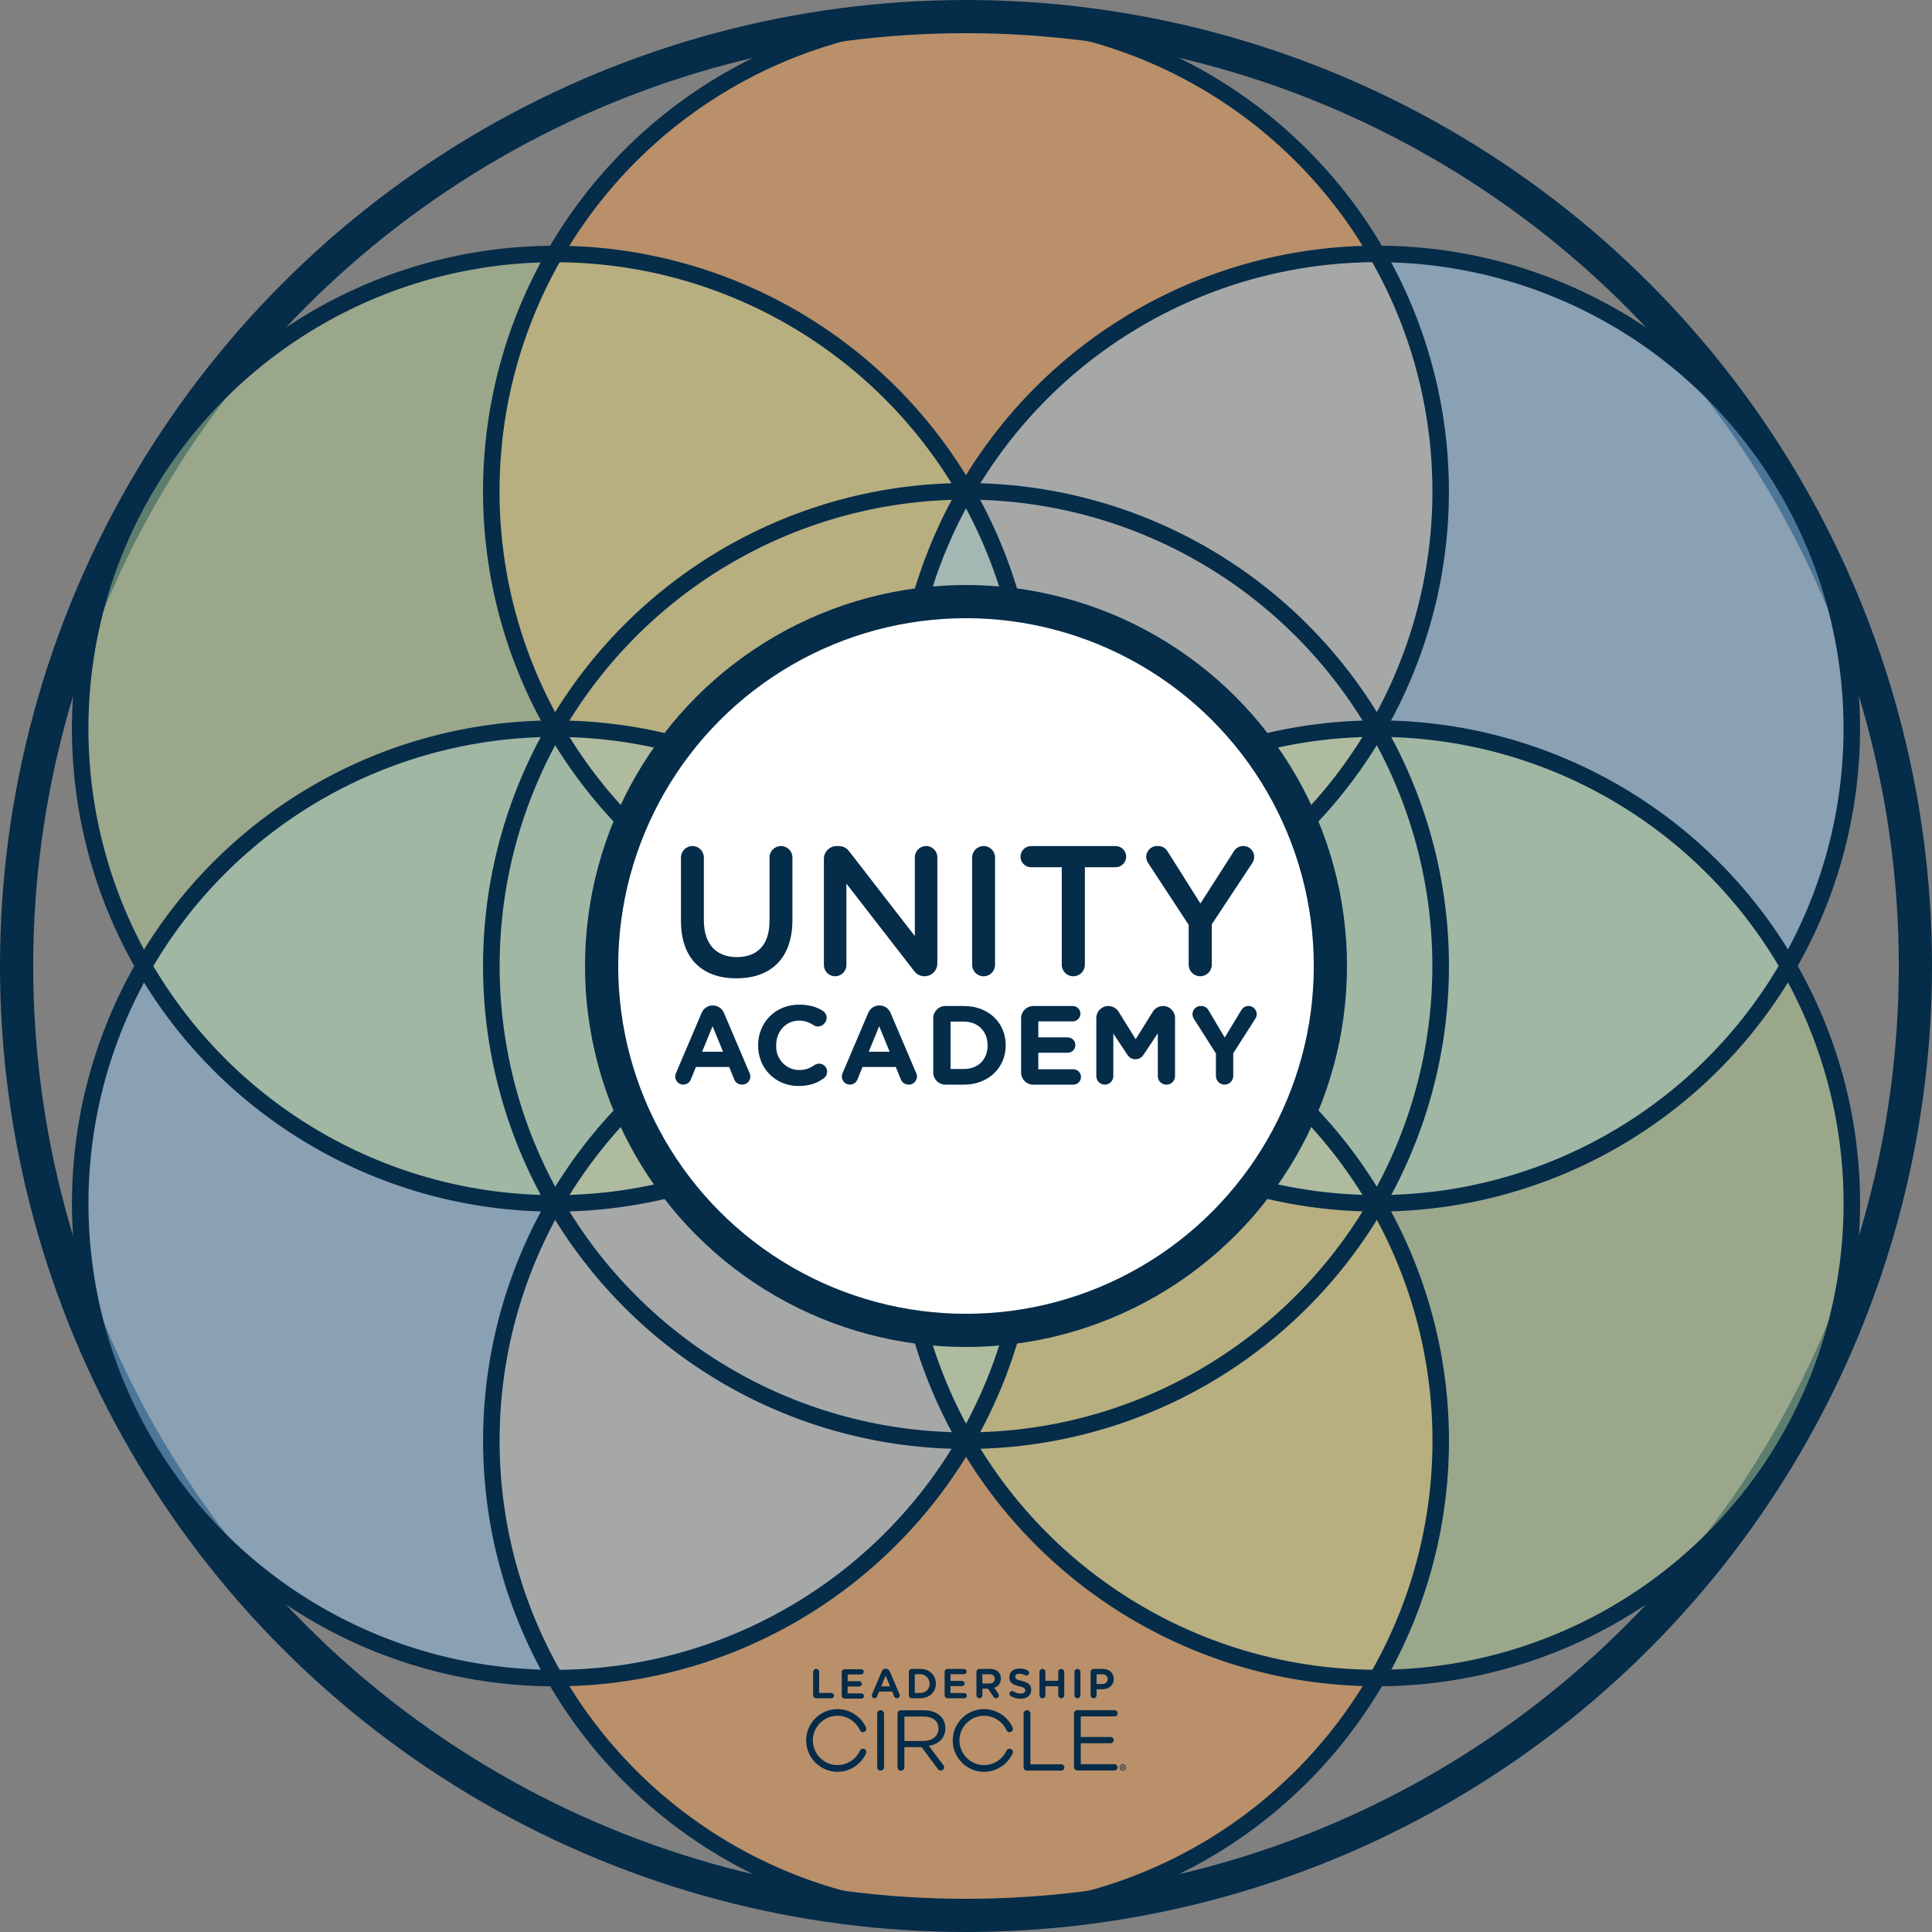 <?xml version="1.0" encoding="UTF-8"?>
<svg id="Layer_2" data-name="Layer 2" xmlns="http://www.w3.org/2000/svg" viewBox="0 0 582 582">
  <rect x="0" y="0" width="582" height="582" fill="#808080" stroke="none"/>
  <defs>
    <style>
      .cls-1 {
        fill: #052c49;
      }

      .cls-2 {
        fill: #f1a053;
      }

      .cls-3 {
        fill: #93bfe6;
      }

      .cls-4 {
        stroke-width: 5px;
      }

      .cls-4, .cls-5, .cls-6 {
        fill: none;
      }

      .cls-4, .cls-5, .cls-6, .cls-7 {
        stroke: #052c49;
        stroke-miterlimit: 10;
      }

      .cls-5 {
        stroke-width: 4.97px;
      }

      .cls-6, .cls-7 {
        stroke-width: 10px;
      }

      .cls-8 {
        opacity: .5;
      }

      .cls-7 {
        fill: #fff;
      }

      .cls-9 {
        fill: #b6cd95;
      }
    </style>
  </defs>
  <g id="Layer_13" data-name="Layer 13">
    <g>
      <g id="_Radial_Repeat_" data-name="&amp;lt;Radial Repeat&amp;gt;" class="cls-8">
        <circle class="cls-2" cx="291.01" cy="434" r="143"/>
      </g>
      <g id="_Radial_Repeat_-2" data-name="&amp;lt;Radial Repeat&amp;gt;" class="cls-8">
        <circle class="cls-2" cx="290.99" cy="148" r="143"/>
      </g>
      <circle class="cls-6" cx="291" cy="291" r="286"/>
      <g id="_Radial_Repeat_-3" data-name="&amp;lt;Radial Repeat&amp;gt;" class="cls-8">
        <circle class="cls-3" cx="167.16" cy="362.51" r="143"/>
      </g>
      <g id="_Radial_Repeat_-4" data-name="&amp;lt;Radial Repeat&amp;gt;" class="cls-8">
        <circle class="cls-9" cx="167.15" cy="219.51" r="143"/>
      </g>
      <g id="_Radial_Repeat_-5" data-name="&amp;lt;Radial Repeat&amp;gt;" class="cls-8">
        <circle class="cls-3" cx="414.84" cy="219.49" r="143"/>
      </g>
      <g id="_Radial_Repeat_-6" data-name="&amp;lt;Radial Repeat&amp;gt;" class="cls-8">
        <circle class="cls-9" cx="414.85" cy="362.49" r="143"/>
      </g>
      <circle class="cls-4" cx="291" cy="291" r="142.99"/>
      <g>
        <path class="cls-1" d="M265.28,515.19h0c.57,0,1.03.46,1.03,1.03v16.13c0,.57-.46,1.03-1.03,1.03h0c-.57,0-1.03-.46-1.03-1.03v-16.13c0-.57.46-1.03,1.03-1.03Z"/>
        <path class="cls-1" d="M270.39,516.18c0-.54.44-.98.98-.98h6.83c2.23,0,4.03.68,5.17,1.82.88.88,1.4,2.16,1.4,3.58v.05c0,3.01-2.08,4.78-4.94,5.3l4.37,5.82c.5.66.03,1.61-.8,1.61h0c-.32,0-.62-.15-.81-.4l-4.97-6.66h-5.19v6.06c0,.56-.45,1.01-1.01,1.01h-.04c-.56,0-1.01-.45-1.01-1.01v-16.19ZM278.03,524.46c2.73,0,4.68-1.4,4.68-3.74v-.05c0-2.23-1.71-3.58-4.65-3.58h-5.53s-.08.04-.08.08v7.3h5.58Z"/>
        <path class="cls-1" d="M309.36,515.19h0c.57,0,1.03.46,1.03,1.03v15.18s.04.08.08.08h9.21c.52,0,.95.42.95.95h0c0,.52-.42.95-.95.95h-10.35c-.54,0-.98-.44-.98-.98v-16.17c0-.57.46-1.03,1.03-1.03Z"/>
        <path class="cls-1" d="M325.57,531.42v-6.28h8.99c.52,0,.94-.42.94-.94h0c0-.52-.42-.94-.94-.94h-8.99v-6.13s.04-.08.08-.08h10.08c.52,0,.94-.42.94-.94h0c0-.52-.42-.94-.94-.94h-11.22c-.54,0-.98.44-.98.98v16.21c0,.54.44.98.98.98h11.22c.52,0,.94-.42.94-.94h0c0-.52-.42-.94-.94-.94h-10.08s-.08-.04-.08-.08Z"/>
        <g>
          <path class="cls-1" d="M277.21,502.75h-2.56c-.48,0-.87.39-.87.87v7.1c0,.48.39.87.87.87h2.56c2.73,0,4.71-1.86,4.71-4.42v-.03c0-2.55-1.98-4.4-4.71-4.4ZM280.03,507.2c0,1.67-1.13,2.79-2.82,2.79h-1.56s-.08-.03-.08-.08v-5.49s.03-.08.08-.08h1.56c1.56,0,2.82,1.26,2.82,2.82v.03Z"/>
          <path class="cls-1" d="M290.41,510.02h-4s-.08-.03-.08-.08v-2.01h3.42c.42,0,.8-.3.84-.71.04-.47-.33-.86-.78-.86h-3.47v-1.95s.03-.08.08-.08h3.92c.42,0,.8-.3.84-.72.04-.47-.33-.86-.78-.86h-4.97c-.48,0-.87.39-.87.87v7.1c0,.48.39.87.87.87h5.03c.5,0,.89-.47.76-.99-.09-.36-.44-.59-.8-.59Z"/>
          <path class="cls-1" d="M298.17,502.75h-3.16c-.48,0-.87.39-.87.87v7.11c0,.47.38.86.86.86h.08c.47,0,.86-.38.86-.86v-2.03h1.71l1.66,2.47c.16.24.41.4.7.42.33.02.62-.14.78-.41s.12-.72-.06-.98l-1.22-1.79.12-.04c1.21-.45,1.87-1.41,1.87-2.71v-.03c0-.82-.26-1.51-.75-2-.58-.58-1.47-.89-2.56-.89ZM299.66,505.77c0,.85-.62,1.37-1.62,1.37h-2.11v-2.71s.03-.08.08-.08h1.99c1.05,0,1.66.51,1.66,1.39v.03Z"/>
          <path class="cls-1" d="M307.86,506.38c-1.59-.41-2.02-.61-2.02-1.28v-.03c0-.54.49-.88,1.26-.88.53,0,1.1.16,1.69.47.38.2.84.09,1.07-.26.14-.2.18-.45.12-.68-.06-.23-.2-.41-.4-.51-.74-.39-1.57-.58-2.46-.58-1.83,0-3.07,1.06-3.07,2.63v.03c0,1.63.94,2.16,2.92,2.67,1.49.38,1.89.65,1.89,1.24v.03c0,.59-.54.95-1.4.95-.73,0-1.42-.21-2.1-.64-.14-.09-.29-.13-.44-.13-.24,0-.47.1-.63.29-.16.19-.22.43-.18.67.04.23.17.43.37.55.88.53,1.9.81,2.95.81,1.99,0,3.22-1.04,3.22-2.7v-.03c0-1.57-1.07-2.17-2.79-2.62Z"/>
          <path class="cls-1" d="M319.69,502.75c-.49,0-.9.4-.9.9v2.68h-3.86v-2.68c0-.49-.4-.9-.9-.9s-.9.4-.9.9v7.05c0,.49.4.9.9.9s.9-.4.9-.9v-2.73h3.86v2.73c0,.49.4.9.9.9s.9-.4.9-.9v-7.05c0-.49-.4-.9-.9-.9Z"/>
          <path class="cls-1" d="M324.57,502.75c-.49,0-.9.4-.9.9v7.05c0,.49.4.9.9.9s.9-.4.9-.9v-7.05c0-.49-.4-.9-.9-.9Z"/>
          <path class="cls-1" d="M332.14,502.75h-2.73c-.48,0-.87.39-.87.87v7.02c0,.47.34.9.8.95.54.05.99-.37.99-.89v-1.81h1.61c2.16,0,3.56-1.21,3.56-3.08v-.03c0-1.84-1.32-3.03-3.36-3.03ZM333.68,505.84c0,.88-.67,1.47-1.67,1.47h-1.67v-2.88s.03-.08.08-.08h1.56c1.07,0,1.71.55,1.71,1.46v.03Z"/>
          <path class="cls-1" d="M250.4,509.98h-3.57s-.08-.03-.08-.08v-6.25c0-.5-.4-.9-.9-.9h0c-.5,0-.9.4-.9.9v7.07c0,.48.39.87.87.87h4.62c.47,0,.85-.41.8-.89-.04-.42-.43-.72-.85-.72Z"/>
          <path class="cls-1" d="M259.41,510.13h-3.99s-.08-.03-.08-.08v-2.01h3.43c.41,0,.79-.3.83-.71.05-.47-.32-.87-.78-.87h-3.47v-1.95s.03-.08.08-.08h3.93c.41,0,.79-.3.83-.71.05-.47-.32-.87-.78-.87h-4.97c-.48,0-.87.39-.87.87v7.1c0,.48.39.87.87.87h5.03c.46,0,.83-.4.78-.87-.04-.41-.42-.71-.83-.71Z"/>
          <path class="cls-1" d="M268.03,503.53c-.17-.41-.53-.73-.96-.82-.61-.12-1.2.21-1.43.76l-2.96,6.97c-.11.26-.08.55.07.78.19.29.54.43.89.35.27-.06.48-.28.59-.54l.6-1.47h3.95l.59,1.45c.11.27.33.49.61.55.36.08.72-.06.92-.36.16-.24.19-.54.07-.81l-2.93-6.88ZM265.45,508.01l1.27-3.11c.03-.06.12-.06.14,0l1.27,3.11h-2.69Z"/>
        </g>
        <path class="cls-1" d="M259.97,526.77c-.17,0-.33.04-.47.12-.19.1-.35.27-.44.47,0,0,0,0,0,0,0,0,0,0,0,0-1.41,3.09-4.83,4.94-8.34,4.19-3.35-.72-5.81-3.74-5.85-7.17,0-.03,0-.06,0-.09s0-.06,0-.09c.04-3.43,2.5-6.45,5.85-7.17,3.51-.75,6.93,1.1,8.34,4.19,0,0,0,0,0,0,0,0,0,0,0,0,.09.2.25.36.44.47.14.07.3.12.47.12.42,0,.78-.26.93-.62.05-.12.08-.25.08-.38s-.03-.27-.08-.39c0-.02-.02-.04-.03-.06-1.52-3.32-4.88-5.5-8.58-5.5-5.2,0-9.44,4.23-9.44,9.44h0c0,5.2,4.23,9.44,9.44,9.44,3.7,0,7.05-2.18,8.58-5.5,0-.02.02-.04.03-.06.05-.12.08-.25.08-.39s-.03-.26-.08-.38c-.15-.37-.51-.62-.93-.62Z"/>
        <path class="cls-1" d="M304.12,526.77c-.17,0-.33.04-.47.12-.19.1-.35.27-.44.47,0,0,0,0,0,0,0,0,0,0,0,0-1.41,3.09-4.83,4.94-8.34,4.19-3.35-.72-5.81-3.74-5.85-7.17,0-.03,0-.06,0-.09s0-.06,0-.09c.04-3.43,2.5-6.45,5.85-7.17,3.51-.75,6.93,1.1,8.34,4.19,0,0,0,0,0,0,0,0,0,0,0,0,.09.2.25.36.44.47.14.07.3.12.47.12.42,0,.78-.26.93-.62.05-.12.08-.25.08-.38s-.03-.27-.08-.39c0-.02-.02-.04-.03-.06-1.52-3.32-4.88-5.5-8.58-5.5-5.2,0-9.44,4.23-9.44,9.44h0c0,5.2,4.23,9.44,9.44,9.44,3.7,0,7.05-2.18,8.58-5.5,0-.02.02-.04.03-.06.05-.12.08-.25.08-.39s-.03-.26-.08-.38c-.15-.37-.51-.62-.93-.62Z"/>
        <g>
          <path class="cls-1" d="M338.23,533.37c-.52,0-.94-.42-.94-.94s.42-.94.94-.94.94.42.94.94-.42.94-.94.94ZM338.23,531.7c-.41,0-.74.33-.74.74s.33.74.74.74.74-.33.74-.74-.33-.74-.74-.74Z"/>
          <path class="cls-1" d="M338.29,531.99h-.32s-.09.04-.09.09v.73s.04.09.09.09h0s.09-.04.09-.09v-.21h.17l.17.25s.04.04.07.04c.03,0,.06-.01.08-.04s.01-.07,0-.1l-.12-.18h.01c.12-.05.19-.15.19-.28h0c0-.09-.03-.16-.08-.21-.06-.06-.15-.09-.26-.09ZM338.44,532.29c0,.09-.06.14-.17.14h-.22v-.28s0,0,0,0h.2c.11,0,.17.05.17.14h0Z"/>
        </g>
      </g>
      <g id="_Radial_Repeat_-7" data-name="&amp;lt;Radial Repeat&amp;gt;">
        <circle class="cls-5" cx="291.01" cy="434" r="143"/>
      </g>
      <g id="_Radial_Repeat_-8" data-name="&amp;lt;Radial Repeat&amp;gt;">
        <circle class="cls-5" cx="167.16" cy="362.51" r="143"/>
      </g>
      <g id="_Radial_Repeat_-9" data-name="&amp;lt;Radial Repeat&amp;gt;">
        <circle class="cls-5" cx="167.15" cy="219.51" r="143"/>
      </g>
      <g id="_Radial_Repeat_-10" data-name="&amp;lt;Radial Repeat&amp;gt;">
        <circle class="cls-5" cx="290.99" cy="148" r="143"/>
      </g>
      <g id="_Radial_Repeat_-11" data-name="&amp;lt;Radial Repeat&amp;gt;">
        <circle class="cls-5" cx="414.84" cy="219.49" r="143"/>
      </g>
      <g id="_Radial_Repeat_-12" data-name="&amp;lt;Radial Repeat&amp;gt;">
        <circle class="cls-5" cx="414.85" cy="362.49" r="143"/>
      </g>
      <circle class="cls-7" cx="291" cy="291" r="109.77"/>
      <g>
        <g>
          <path class="cls-1" d="M205.13,277.45v-19.14c0-1.9,1.54-3.45,3.45-3.45h0c1.9,0,3.45,1.54,3.45,3.45v18.86c0,7.29,3.76,11.15,9.92,11.15s9.86-3.64,9.86-10.87v-19.14c0-1.9,1.54-3.45,3.45-3.45h0c1.9,0,3.45,1.54,3.45,3.45v18.8c0,11.71-6.61,17.6-16.87,17.6s-16.7-5.89-16.7-17.26Z"/>
          <path class="cls-1" d="M252.05,254.86h.62c1.2,0,2.33.55,3.06,1.5l19.86,25.63v-23.74c0-1.87,1.52-3.39,3.39-3.39h0c1.87,0,3.39,1.52,3.39,3.39v31.97c0,2.14-1.73,3.87-3.87,3.87h0c-1.2,0-2.33-.55-3.06-1.5l-20.47-26.41v24.52c0,1.87-1.52,3.39-3.39,3.39h0c-1.87,0-3.39-1.52-3.39-3.39v-31.97c0-2.14,1.73-3.87,3.87-3.87Z"/>
          <path class="cls-1" d="M296.3,254.86h0c1.9,0,3.45,1.54,3.45,3.45v32.34c0,1.9-1.54,3.45-3.45,3.45h0c-1.9,0-3.45-1.54-3.45-3.45v-32.34c0-1.9,1.54-3.45,3.45-3.45Z"/>
          <path class="cls-1" d="M319.86,261.25h-9.25c-1.76,0-3.19-1.43-3.19-3.19h0c0-1.76,1.43-3.19,3.19-3.19h25.45c1.76,0,3.19,1.43,3.19,3.19h0c0,1.76-1.43,3.19-3.19,3.19h-9.25v29.37c0,1.92-1.56,3.48-3.48,3.48h0c-1.92,0-3.48-1.56-3.48-3.48v-29.37Z"/>
          <path class="cls-1" d="M358.09,278.62l-12.25-18.68c-1.43-2.18.13-5.09,2.75-5.09h.29c1.13,0,2.18.58,2.78,1.53l9.96,15.79,10.13-15.81c.6-.94,1.65-1.51,2.77-1.51h0c2.62,0,4.18,2.91,2.74,5.1l-12.22,18.5v12.16c0,1.92-1.56,3.48-3.48,3.48h0c-1.92,0-3.48-1.56-3.48-3.48v-11.99Z"/>
        </g>
        <g>
          <path class="cls-1" d="M214.73,302.88h0c1.46,0,2.77.87,3.34,2.21l7.77,18.26c.68,1.6-.49,3.38-2.24,3.38h-.14c-.99,0-1.88-.6-2.25-1.51l-1.55-3.8h-10.02l-1.55,3.8c-.37.92-1.26,1.51-2.25,1.51h0c-1.74,0-2.92-1.78-2.24-3.38l7.77-18.26c.57-1.34,1.89-2.21,3.34-2.21ZM217.81,316.82l-3.15-7.68-3.15,7.68h6.29Z"/>
          <path class="cls-1" d="M228.37,314.96v-.07c0-6.73,5.08-12.25,12.35-12.25,3.11,0,5.36.72,7.18,1.9,1.25.8,1.51,2.52.53,3.64l-.18.21c-.79.91-2.14,1.11-3.15.44-1.33-.88-2.74-1.38-4.41-1.38-3.99,0-6.87,3.32-6.87,7.38v.49c0,3.86,3.12,7.06,6.98,7.02,1.86-.02,3.23-.56,4.52-1.47.98-.69,2.31-.59,3.15.26h0c1.03,1.05.91,2.76-.27,3.65-1.98,1.49-4.33,2.37-7.68,2.37-6.97,0-12.15-5.38-12.15-12.18Z"/>
          <path class="cls-1" d="M264.92,302.88h0c1.46,0,2.77.87,3.34,2.21l7.77,18.26c.68,1.6-.49,3.38-2.24,3.38h-.14c-.99,0-1.88-.6-2.25-1.51l-1.55-3.8h-10.02l-1.55,3.8c-.37.92-1.26,1.51-2.25,1.51h0c-1.74,0-2.92-1.78-2.24-3.38l7.77-18.26c.57-1.34,1.89-2.21,3.34-2.21ZM268,316.82l-3.15-7.68-3.15,7.68h6.29Z"/>
          <path class="cls-1" d="M281.13,306.71c0-2.02,1.64-3.66,3.66-3.66h5.58c7.45,0,12.59,5.11,12.59,11.78v.07c0,6.67-5.14,11.84-12.59,11.84h-5.58c-2.02,0-3.66-1.64-3.66-3.66v-16.36ZM286.34,307.75v14.28h4.03c4.26,0,7.14-2.88,7.14-7.07v-.07c0-4.2-2.88-7.14-7.14-7.14h-4.03Z"/>
          <path class="cls-1" d="M311.26,303.05h11.89c1.28,0,2.32,1.04,2.32,2.32h0c0,1.28-1.04,2.32-2.32,2.32h-10.37v4.81h8.85c1.28,0,2.32,1.04,2.32,2.32h0c0,1.28-1.04,2.32-2.32,2.32h-8.85v4.97h10.54c1.28,0,2.32,1.04,2.32,2.32h0c0,1.28-1.04,2.32-2.32,2.32h-12.06c-2.02,0-3.66-1.64-3.66-3.66v-16.36c0-2.02,1.64-3.66,3.66-3.66Z"/>
          <path class="cls-1" d="M333.88,303.05h0c1.25,0,2.41.64,3.07,1.7l5.17,8.31,5.17-8.31c.66-1.06,1.82-1.7,3.07-1.7h0c1.99,0,3.61,1.62,3.61,3.61v17.52c0,1.41-1.14,2.56-2.56,2.56h-.07c-1.41,0-2.56-1.14-2.56-2.56v-12.91l-4.36,6.56c-1.13,1.69-3.61,1.69-4.74,0l-4.3-6.46v12.81c0,1.41-1.14,2.56-2.56,2.56h0c-1.41,0-2.56-1.14-2.56-2.56v-17.52c0-1.99,1.62-3.61,3.61-3.61Z"/>
          <path class="cls-1" d="M366.31,317.39l-6.69-10.54c-1.05-1.65.14-3.81,2.09-3.81h.17c.87,0,1.68.46,2.13,1.21l4.93,8.3,5.03-8.31c.45-.74,1.25-1.2,2.12-1.2h0c1.96,0,3.14,2.16,2.09,3.81l-6.67,10.43v6.84c0,1.44-1.17,2.61-2.61,2.61h0c-1.44,0-2.61-1.17-2.61-2.61v-6.73Z"/>
        </g>
      </g>
    </g>
  </g>
</svg>